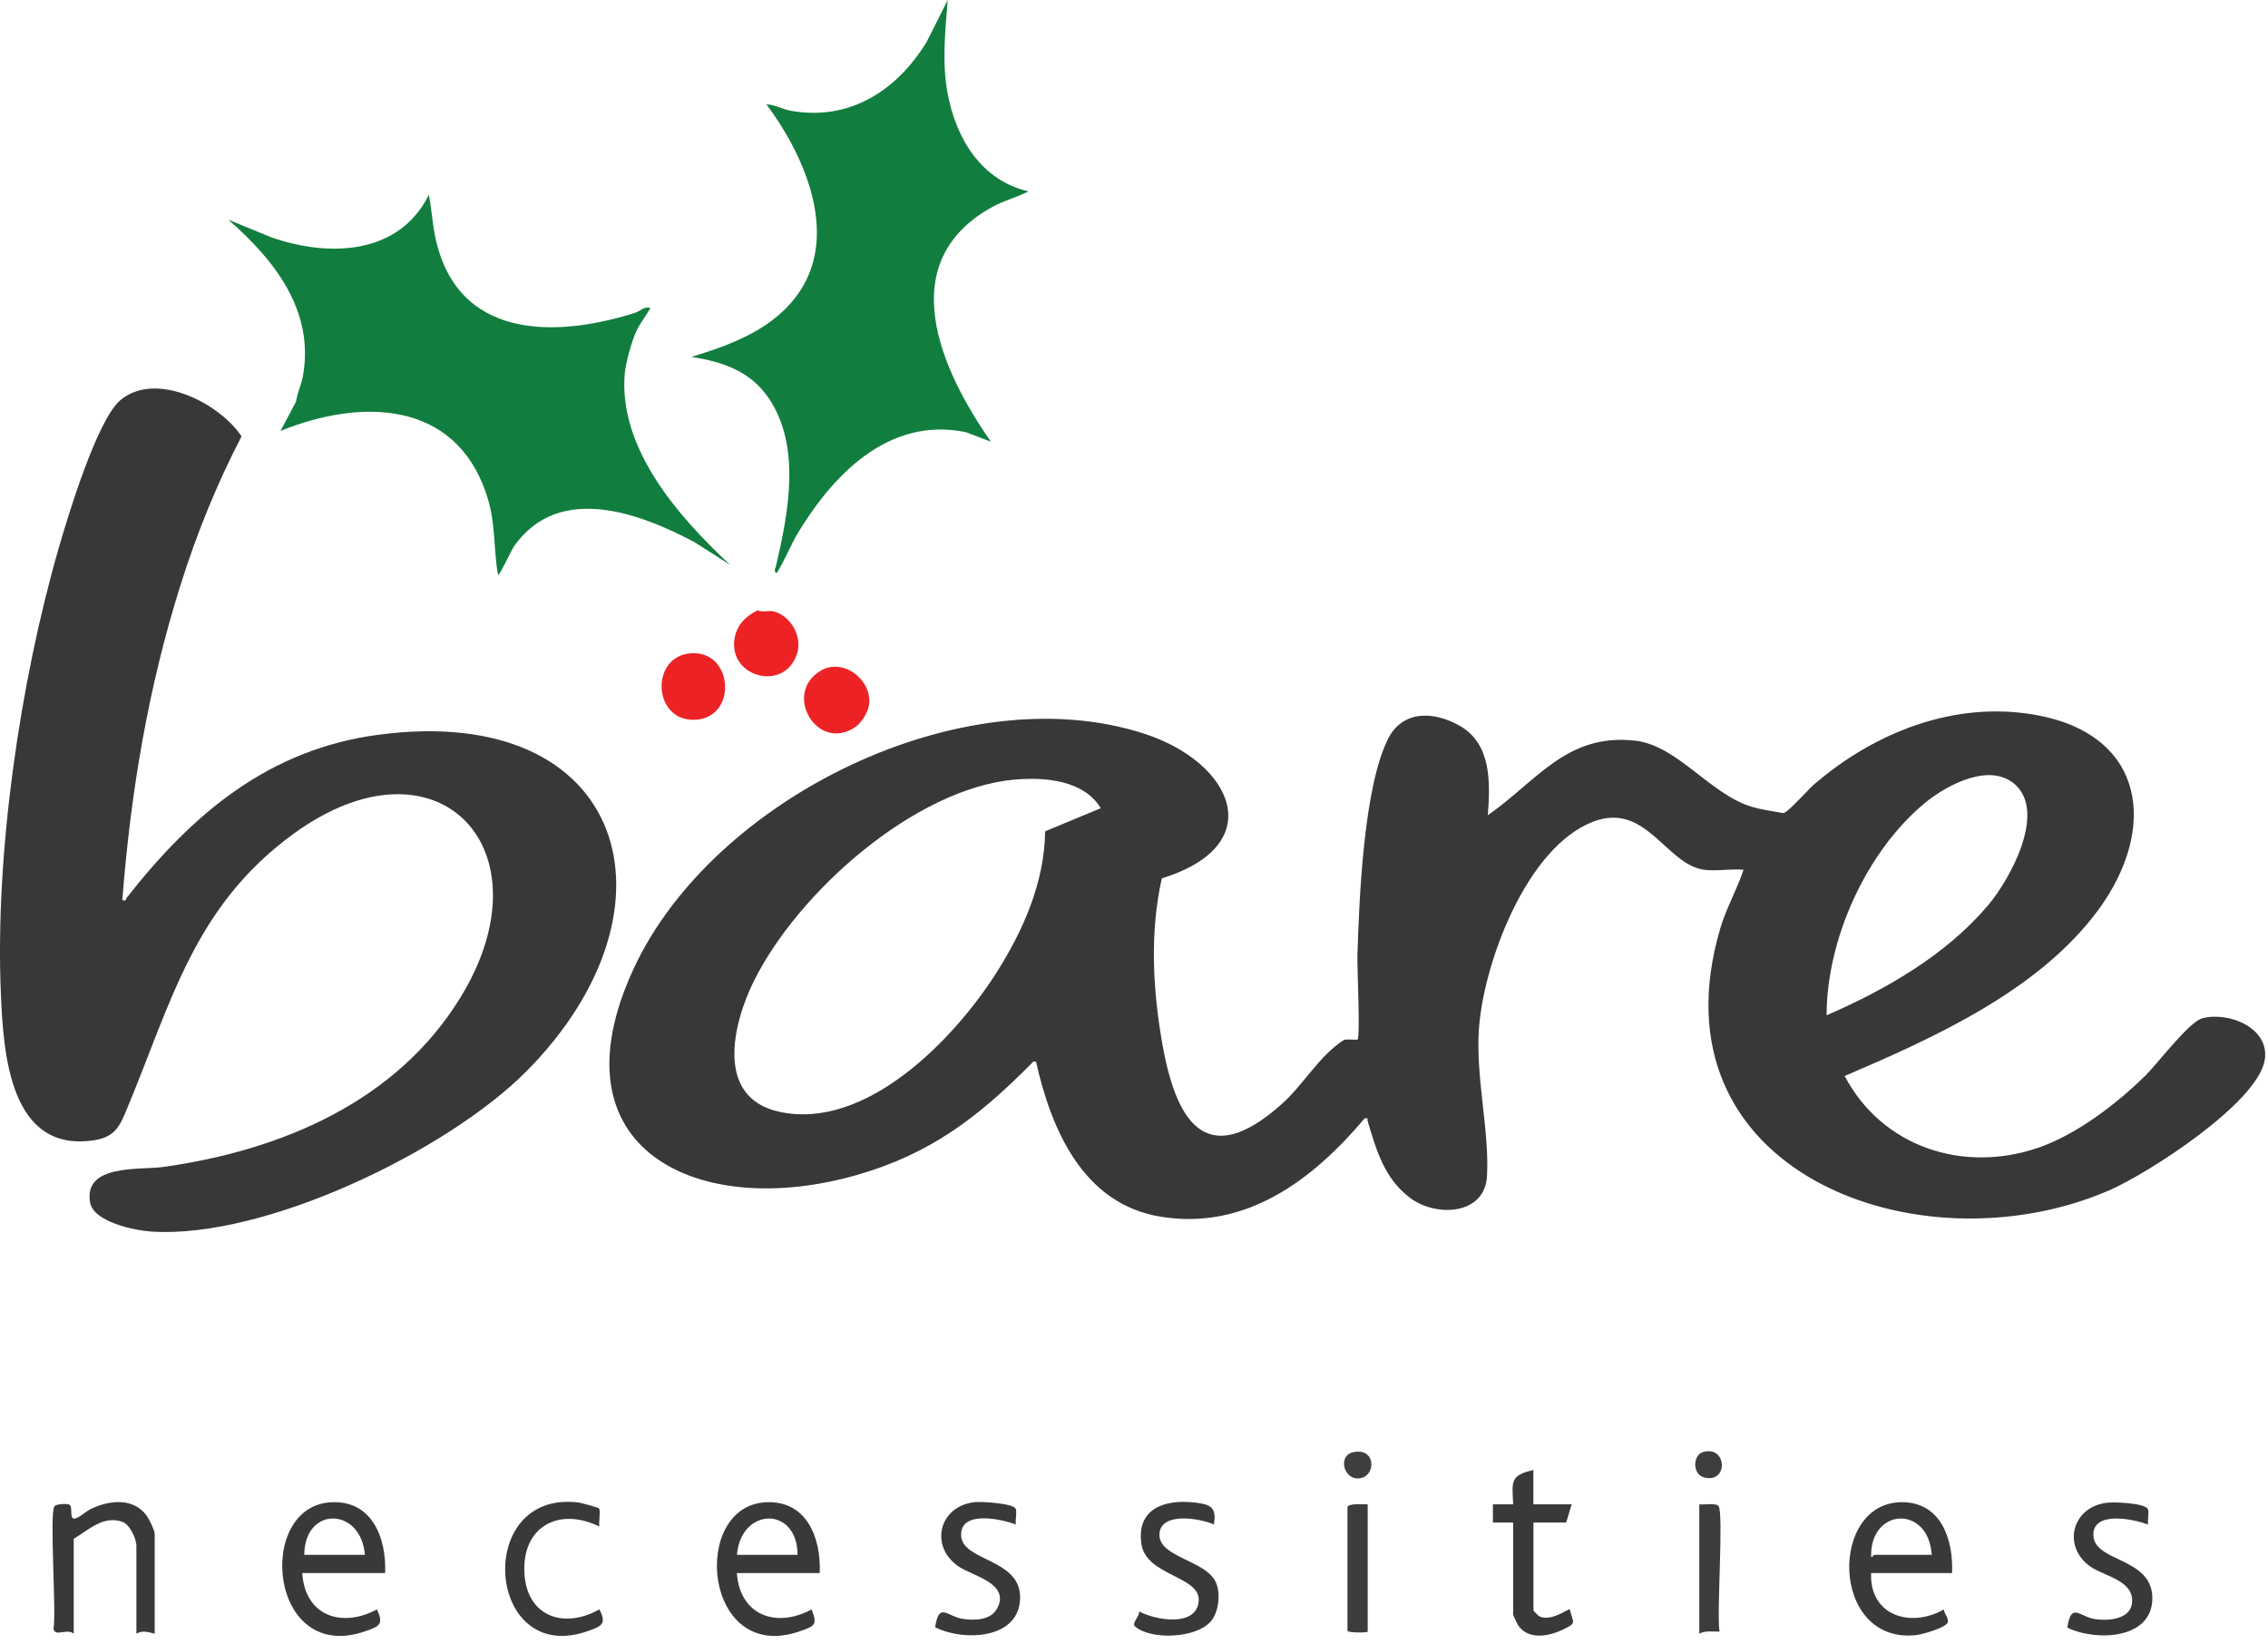 <svg width="269" height="195" viewBox="0 0 269 195" fill="none" xmlns="http://www.w3.org/2000/svg">
<path d="M14.497 106.75C15.047 106.89 14.887 106.64 15.047 106.45C22.797 96.56 31.827 88.87 44.867 87.14C74.367 83.22 81.607 107.71 62.467 127.02C53.087 136.49 31.407 146.94 17.977 146.06C15.997 145.93 11.057 144.94 10.677 142.57C9.937 138 16.577 138.79 19.417 138.39C33.337 136.42 47.047 130.69 54.647 118.24C65.357 100.71 51.897 86.45 34.807 98.89C23.057 107.45 20.357 118.77 15.157 131.26C14.287 133.36 13.787 134.81 11.207 135.22C1.177 136.79 0.407 125.02 0.107 117.91C-0.613 101.35 2.367 80.96 6.947 65.06C8.057 61.2 11.507 49.8 14.277 47.46C18.447 43.94 26.007 47.78 28.647 51.75C25.707 57.41 23.307 63.34 21.397 69.43C17.567 81.57 15.487 94.06 14.507 106.76L14.497 106.75Z" fill="#393739"/>
<path d="M18.338 193.75C17.568 193.56 16.928 193.31 16.178 193.75V183.33C16.178 182.48 15.388 180.77 14.488 180.47C12.218 179.7 10.508 181.46 8.748 182.49V193.75C7.928 193.05 6.508 194.2 6.348 193.15C6.698 191.17 5.848 179.5 6.458 178.64C6.658 178.35 7.988 178.3 8.238 178.45C8.678 178.72 8.168 180.22 8.878 180.1C9.388 180.01 10.228 179.21 10.828 178.93C12.998 177.91 15.818 177.6 17.388 179.74C17.678 180.13 18.348 181.51 18.348 181.89V193.75H18.338Z" fill="#39383A"/>
<path d="M181.878 178.41H186.438C186.268 178.67 185.828 180.57 185.718 180.57H181.878V190.99C181.878 191.04 182.478 191.65 182.598 191.7C184.038 192.36 186.028 190.72 186.188 190.87C186.608 192.56 187.058 192.45 185.348 193.27C183.638 194.09 181.288 194.5 180.078 192.78C179.958 192.61 179.468 191.56 179.468 191.47V180.57H177.068V178.41H179.468C179.368 175.77 179.028 174.97 181.868 174.34V178.41H181.878Z" fill="#3A393A"/>
<path d="M143.989 180.8C142.399 180.08 137.709 179.25 137.519 181.89C137.319 184.76 143.219 184.99 144.279 187.82C144.769 189.13 144.539 191.21 143.609 192.29C141.889 194.29 136.569 194.54 134.629 192.9C134.169 192.51 135.199 191.67 135.109 191.11C136.989 192.13 141.829 193.02 142.169 189.95C142.509 186.88 135.899 186.96 135.369 183.06C134.799 178.89 138.159 177.79 141.679 178.19C143.569 178.41 144.319 178.72 143.979 180.8H143.989Z" fill="#3A393A"/>
<path d="M120.458 178.92C120.648 179.22 120.398 180.35 120.488 180.8C118.738 180.13 113.868 179.08 113.998 182.11C114.128 185.14 120.878 184.84 120.988 189.3C121.118 194.42 114.348 194.71 110.918 192.99C111.358 189.91 112.358 191.72 114.198 191.99C115.618 192.2 117.548 192.17 118.298 190.7C119.798 187.77 115.348 186.9 113.698 185.78C110.218 183.41 111.348 178.63 115.578 178.15C116.398 178.06 120.058 178.28 120.458 178.9V178.92Z" fill="#3A393A"/>
<path d="M254.737 178.93C254.937 179.26 254.687 180.33 254.777 180.81C253.137 180.16 248.397 179.18 248.287 181.9C248.147 185.28 255.077 184.6 255.277 189.32C255.487 194.43 248.647 194.71 245.197 193.03C245.667 189.93 246.627 191.75 248.487 192.02C250.047 192.25 252.707 192.07 252.877 190.05C253.097 187.43 249.627 186.95 247.977 185.82C244.587 183.5 245.667 178.73 249.887 178.22C250.747 178.11 254.297 178.24 254.737 178.95V178.93Z" fill="#3A393A"/>
<path d="M71.057 178.92C71.257 179.23 70.987 180.55 71.087 181.04C66.247 178.67 61.837 181.08 62.207 186.68C62.547 191.8 66.987 193.2 71.087 190.86C71.997 192.59 71.347 192.87 69.717 193.44C57.667 197.69 56.097 176.73 68.547 178.18C68.897 178.22 70.977 178.78 71.057 178.91V178.92Z" fill="#3A393A"/>
<path d="M162.218 178.41V193.51C162.218 193.64 159.818 193.67 159.818 193.39V178.77C159.818 178.24 161.768 178.43 162.218 178.41Z" fill="#3C3B3D"/>
<path d="M201.549 178.41C202.119 178.49 203.539 178.19 203.839 178.63C204.449 179.51 203.589 191.47 203.949 193.5C203.139 193.52 202.299 193.35 201.549 193.74V178.4V178.41Z" fill="#3C3B3D"/>
<path d="M160.478 172.23C163.128 171.65 163.198 174.76 161.568 175.25C159.438 175.89 158.538 172.65 160.478 172.23Z" fill="#3F3F41"/>
<path d="M201.949 172.22C204.819 171.34 205.059 175.88 202.199 175.24C200.669 174.9 200.799 172.57 201.949 172.22Z" fill="#3E3D3F"/>
<path d="M215.078 93.1C222.308 86.841 231.898 83.031 241.578 84.811C254.538 87.201 255.928 98.321 248.858 107.931C241.788 117.54 229.178 123.16 218.788 127.61C223.228 136.01 232.809 139.201 241.799 136.101C246.339 134.53 251.138 130.85 254.528 127.49C255.948 126.08 259.628 121.18 261.228 120.76C264.388 119.94 269.258 121.93 268.608 125.74C267.738 130.84 254.719 139.219 250.049 141.22C227.599 150.86 195.518 138.98 204.038 110.101C204.758 107.671 206.019 105.49 206.799 103.15C205.339 103 203.538 103.35 202.118 103.15L202.139 103.16C197.569 102.52 195.248 95.061 188.978 97.44C181.019 100.46 175.878 114.39 175.398 122.21C175.048 127.96 176.658 134.07 176.368 139.47C176.118 144.14 170.308 144.36 167.268 142.08C164.229 139.8 163.289 136.55 162.219 132.98C162.139 132.71 162.378 132.56 161.858 132.63C155.738 139.9 147.798 145.93 137.698 144.3C128.508 142.82 124.709 134.06 122.879 125.91C122.509 125.82 122.498 125.97 122.299 126.17C116.039 132.47 110.418 136.82 101.658 139.34C82.858 144.75 65.139 136.38 75.188 114.81C84.568 94.671 114.238 80 135.768 87.03C146.238 90.45 150.628 100.2 137.799 104.17C136.379 110.5 136.718 117.19 137.818 123.57C139.408 132.77 142.909 139.07 152.009 130.95C154.688 128.56 156.498 125.14 159.458 123.3C159.808 123.24 160.949 123.34 161.009 123.29C161.358 122.935 160.958 114.71 160.998 113.33C161.208 106.65 161.719 93.55 164.599 87.69C166.328 84.171 170.098 84.33 173.158 86.09C176.928 88.26 176.749 92.861 176.469 96.681C182.328 92.591 185.838 86.93 193.948 87.84C198.938 88.4 202.798 94.15 207.708 95.66C208.948 96.04 210.228 96.191 211.498 96.431C212.038 96.4 214.408 93.691 215.078 93.1ZM130.558 95.85C128.569 92.531 123.958 92.15 120.448 92.45V92.44C108.458 93.481 94.609 105.88 89.429 116.32C86.889 121.44 84.799 130.14 92.379 131.84C102.689 134.149 113.198 123.22 118.188 115.351C121.368 110.351 123.889 104.63 123.959 98.59L130.558 95.85ZM239.058 93.09C236.079 90.32 230.888 93.09 228.278 95.25C221.328 101.02 216.648 111.41 216.648 120.41C223.658 117.37 230.838 113.25 235.818 107.34C238.378 104.3 242.698 96.47 239.058 93.09Z" fill="#393739"/>
<path d="M39.317 178.16C44.147 177.94 45.848 182.4 45.678 186.56H35.848C36.178 191.62 40.478 193.12 44.718 190.87C45.508 192.64 45.048 192.86 43.348 193.45C31.868 197.48 30.228 178.58 39.317 178.16ZM43.278 184.4C42.828 178.73 36.128 178.57 36.088 184.4H43.278Z" fill="#3A393A"/>
<path d="M90.868 178.16C95.698 177.94 97.397 182.4 97.228 186.56H87.397C87.757 191.579 92.058 193.14 96.267 190.87C96.948 192.69 96.697 192.82 94.897 193.45C83.438 197.48 81.778 178.58 90.868 178.16ZM94.598 184.4C94.568 178.54 87.848 178.77 87.408 184.4H94.598Z" fill="#3A383A"/>
<path d="M225.898 178.16C230.357 178.371 231.687 182.77 231.527 186.56H221.927C221.717 191.59 226.598 193.13 230.558 190.87C230.558 191.37 231.167 191.9 231.018 192.39C230.828 193.05 227.957 193.84 227.257 193.92C216.957 195 216.898 177.74 225.898 178.16ZM229.118 184.4C228.728 178.41 221.759 178.83 221.929 184.64C222.019 184.76 222.239 184.4 222.289 184.4H229.118Z" fill="#39383A"/>
<path d="M32.278 28.18C38.978 30.49 47.288 30.29 50.868 23.1C51.088 24.25 51.208 25.44 51.368 26.61C53.178 39.78 64.628 40.47 75.328 37.1C75.888 36.92 76.438 36.28 77.138 36.54C76.648 37.43 75.978 38.24 75.528 39.16C74.948 40.34 74.208 43.03 74.098 44.33C73.348 53.22 80.528 61.35 86.608 66.99L82.338 64.28C75.878 60.86 66.338 57.25 60.998 64.74C60.698 65.16 59.268 68.25 59.078 68.2C58.898 67.31 58.808 66.31 58.738 65.4C58.568 63.17 58.508 61.03 57.688 58.59C53.928 47.37 42.658 47.28 33.268 51.11L35.108 47.64C35.268 46.57 35.768 45.57 35.948 44.49C37.268 36.84 32.588 30.86 27.088 26.06L32.268 28.18H32.278Z" fill="#117E3F"/>
<path d="M93.878 13.15C100.758 14.35 106.348 10.77 109.898 4.99L112.408 0C112.118 3.6 111.718 7.35 112.368 10.94C113.348 16.36 116.328 21.38 121.988 22.7C120.558 23.42 119.028 23.8 117.628 24.58C105.878 31.13 111.528 43.81 117.528 52.38L114.548 51.25C105.318 49.35 98.598 56.45 94.318 63.75C94.048 64.22 92.288 68.02 92.058 67.97C91.728 67.64 91.988 67.38 92.058 67.05C93.508 60.83 95.018 53.02 91.248 47.33C89.038 44 85.758 42.93 82.018 42.32C86.888 40.85 91.998 38.92 94.908 34.48C99.448 27.56 95.358 18.31 90.898 12.37C91.848 12.39 92.988 13.01 93.878 13.16V13.15Z" fill="#117E3F"/>
<path d="M82.427 77.47C86.967 77.61 87.347 84.96 82.617 85.35C77.247 85.79 76.997 77.3 82.427 77.47Z" fill="#ED2224"/>
<path d="M103.087 83.5C102.987 84.41 102.227 85.68 101.457 86.21C96.947 89.32 92.747 82.21 97.377 79.52C99.997 78 103.397 80.58 103.087 83.5Z" fill="#ED2224"/>
<path d="M89.849 72.38C90.579 72.71 91.199 72.28 92.039 72.59C93.919 73.28 95.149 75.55 94.539 77.51C93.109 82.06 86.519 80.39 87.099 75.88C87.319 74.18 88.399 73.1 89.859 72.38H89.849Z" fill="#ED2224"/>
</svg>

